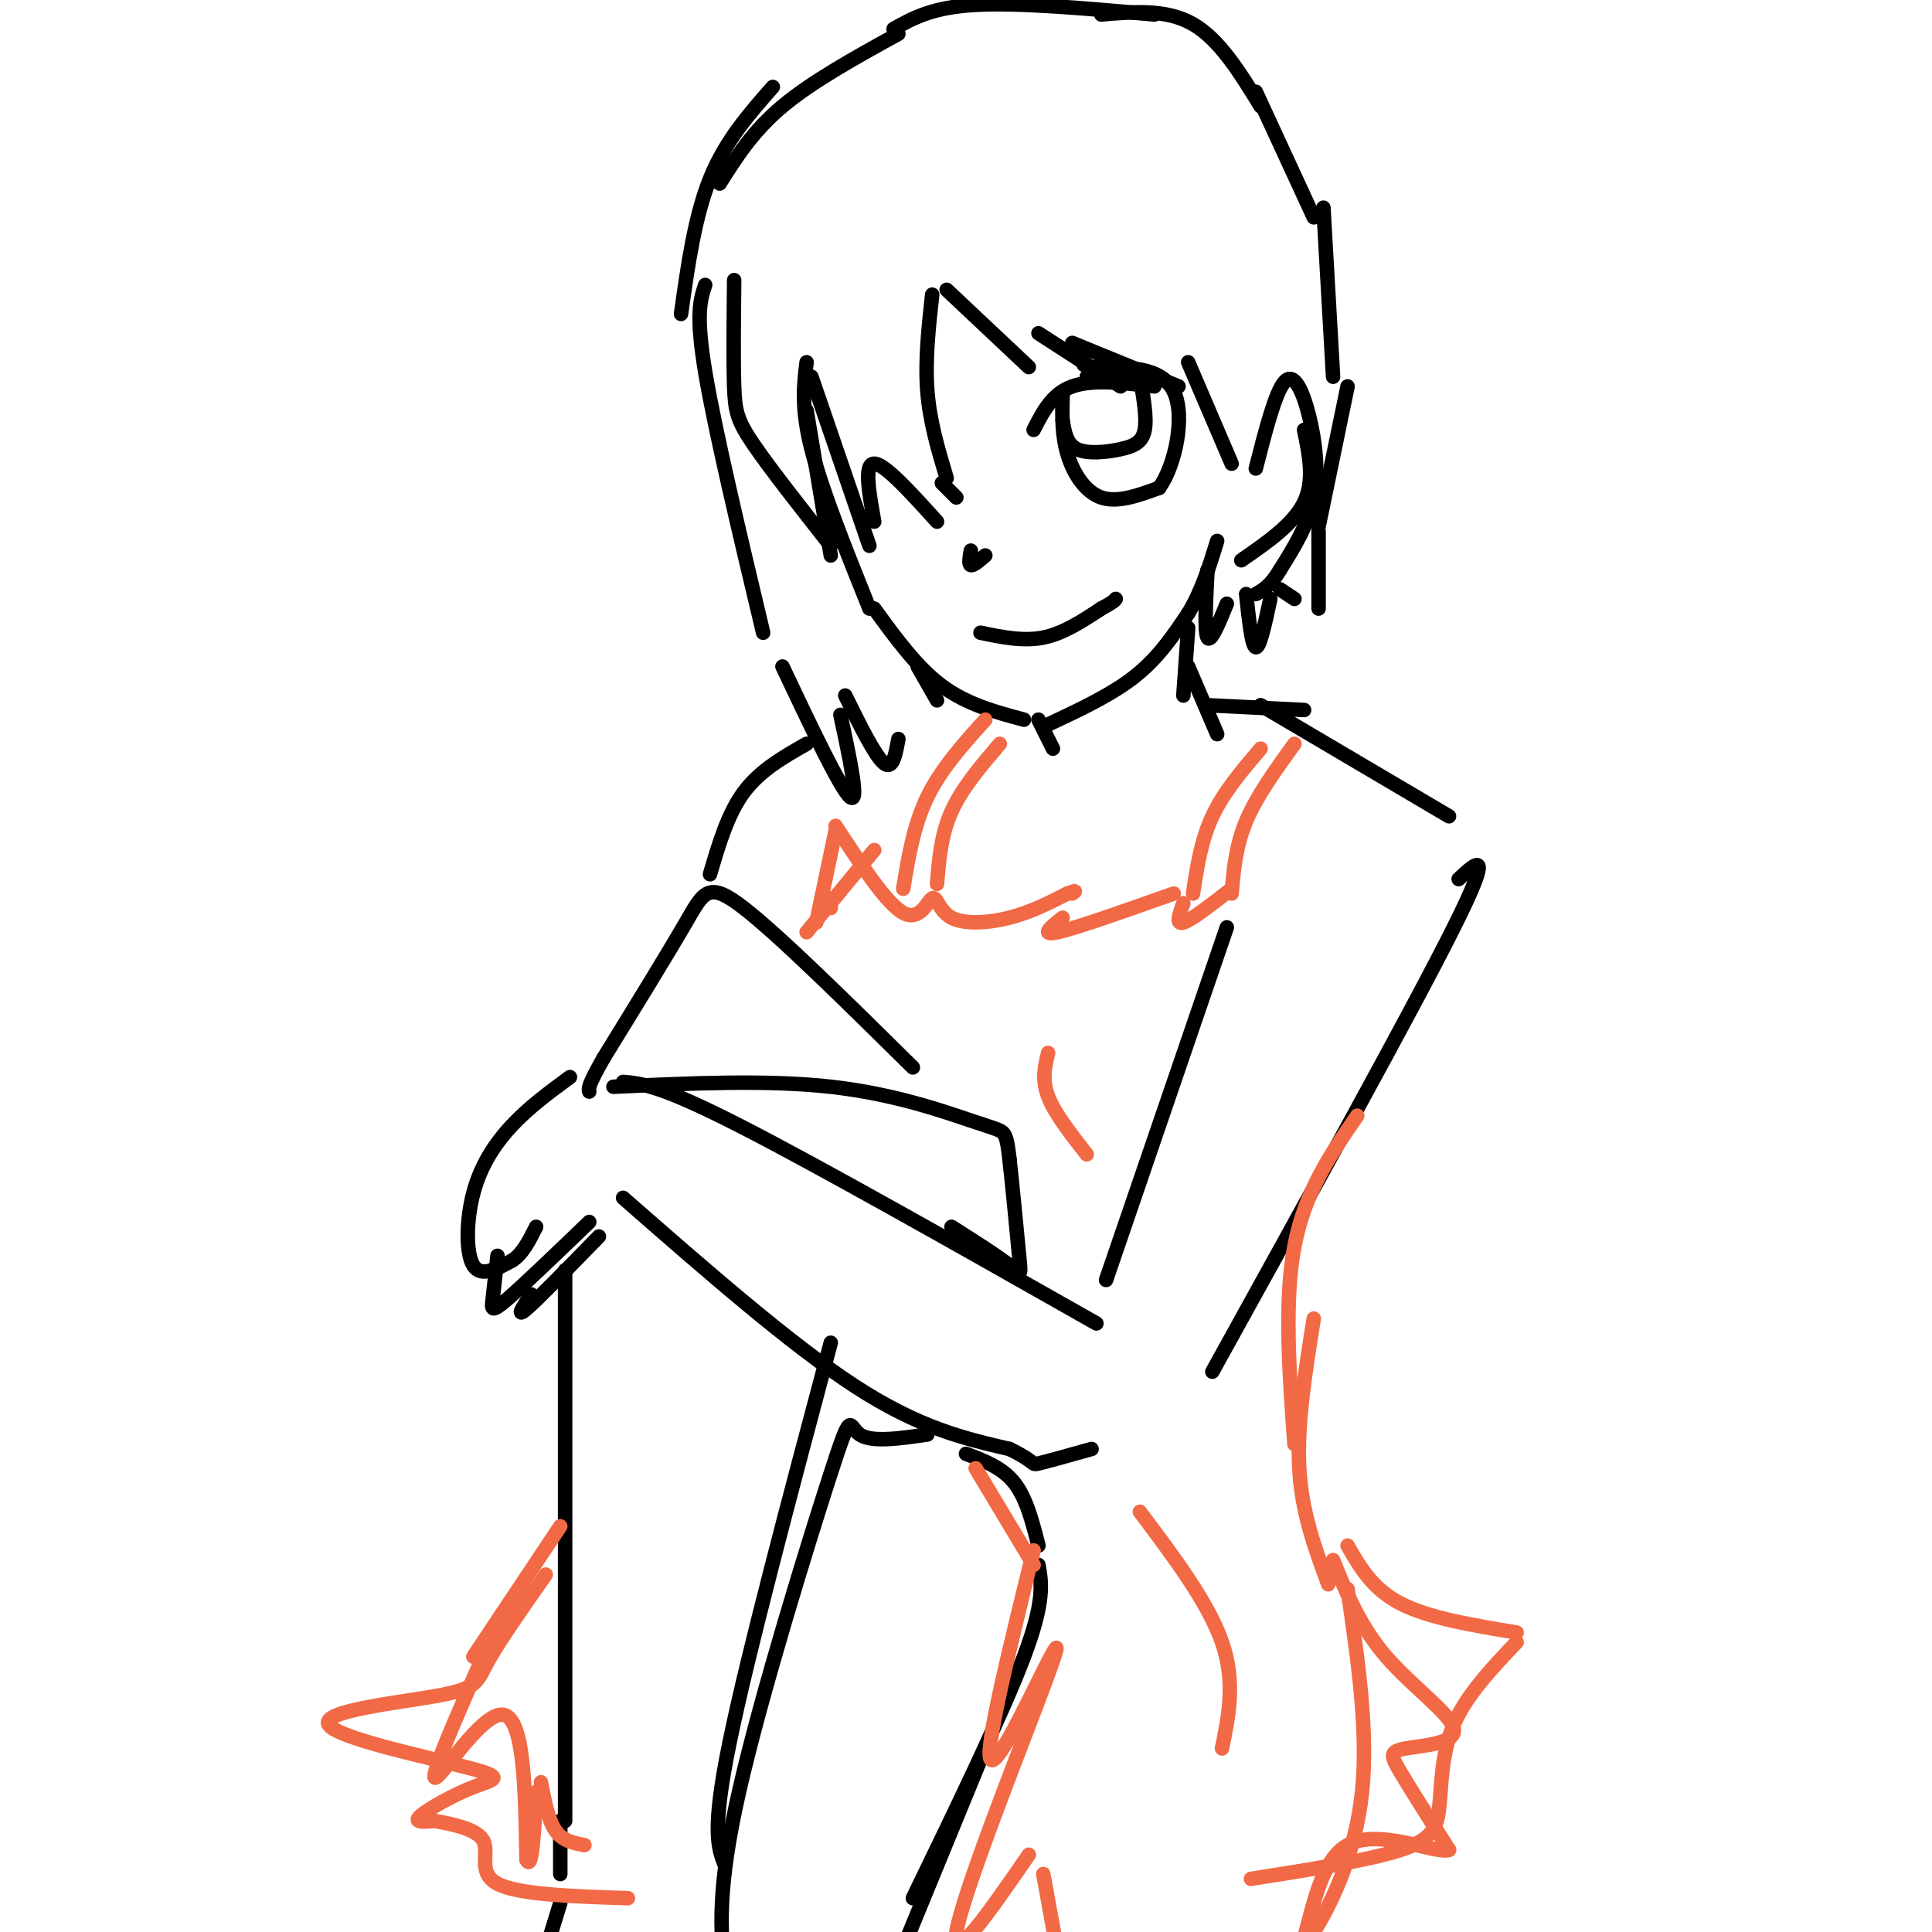 <svg viewBox='0 0 400 400' version='1.1' xmlns='http://www.w3.org/2000/svg' xmlns:xlink='http://www.w3.org/1999/xlink'><g fill='none' stroke='rgb(0,0,0)' stroke-width='3' stroke-linecap='round' stroke-linejoin='round'><path d='M167,75c-0.583,4.750 -1.167,9.500 1,18c2.167,8.500 7.083,20.750 12,33'/><path d='M181,126c4.417,6.083 8.833,12.167 14,16c5.167,3.833 11.083,5.417 17,7'/><path d='M217,150c6.583,-3.083 13.167,-6.167 18,-10c4.833,-3.833 7.917,-8.417 11,-13'/><path d='M246,127c2.833,-4.667 4.417,-9.833 6,-15'/><path d='M201,114c-0.250,1.417 -0.500,2.833 0,3c0.500,0.167 1.750,-0.917 3,-2'/><path d='M203,131c4.417,0.917 8.833,1.833 13,1c4.167,-0.833 8.083,-3.417 12,-6'/><path d='M228,126c2.500,-1.333 2.750,-1.667 3,-2'/><path d='M214,89c1.917,-3.750 3.833,-7.500 8,-9c4.167,-1.500 10.583,-0.750 17,0'/><path d='M220,82c-0.089,4.022 -0.178,8.044 1,12c1.178,3.956 3.622,7.844 7,9c3.378,1.156 7.689,-0.422 12,-2'/><path d='M240,101c3.289,-4.533 5.511,-14.867 3,-20c-2.511,-5.133 -9.756,-5.067 -17,-5'/><path d='M226,76c-2.833,-0.833 -1.417,-0.417 0,0'/><path d='M220,87c0.405,2.482 0.810,4.964 3,6c2.190,1.036 6.167,0.625 9,0c2.833,-0.625 4.524,-1.464 5,-4c0.476,-2.536 -0.262,-6.768 -1,-11'/><path d='M236,78c-2.000,-1.833 -6.500,-0.917 -11,0'/><path d='M193,61c-0.750,6.833 -1.500,13.667 -1,20c0.500,6.333 2.250,12.167 4,18'/><path d='M152,58c-0.089,8.422 -0.178,16.844 0,22c0.178,5.156 0.622,7.044 4,12c3.378,4.956 9.689,12.978 16,21'/><path d='M172,115c0.000,0.000 -5.000,-30.000 -5,-30'/><path d='M168,78c0.000,0.000 12.000,35.000 12,35'/><path d='M181,108c-1.083,-6.000 -2.167,-12.000 0,-12c2.167,0.000 7.583,6.000 13,12'/><path d='M195,100c0.000,0.000 3.000,3.000 3,3'/><path d='M196,60c0.000,0.000 17.000,16.000 17,16'/><path d='M215,69c0.000,0.000 17.000,11.000 17,11'/><path d='M222,71c0.000,0.000 22.000,9.000 22,9'/><path d='M246,75c0.000,0.000 9.000,21.000 9,21'/><path d='M260,97c2.042,-7.982 4.083,-15.964 6,-18c1.917,-2.036 3.708,1.875 5,7c1.292,5.125 2.083,11.464 1,17c-1.083,5.536 -4.042,10.268 -7,15'/><path d='M265,118c-2.000,3.333 -3.500,4.167 -5,5'/><path d='M146,59c-1.000,3.000 -2.000,6.000 0,18c2.000,12.000 7.000,33.000 12,54'/><path d='M162,138c6.000,12.667 12.000,25.333 14,27c2.000,1.667 0.000,-7.667 -2,-17'/><path d='M175,144c3.083,6.250 6.167,12.500 8,14c1.833,1.500 2.417,-1.750 3,-5'/><path d='M190,138c0.000,0.000 4.000,7.000 4,7'/><path d='M141,65c1.417,-10.083 2.833,-20.167 6,-28c3.167,-7.833 8.083,-13.417 13,-19'/><path d='M149,38c3.417,-5.417 6.833,-10.833 13,-16c6.167,-5.167 15.083,-10.083 24,-15'/><path d='M185,6c4.000,-2.250 8.000,-4.500 17,-5c9.000,-0.500 23.000,0.750 37,2'/><path d='M228,3c6.750,-0.583 13.500,-1.167 19,2c5.500,3.167 9.750,10.083 14,17'/><path d='M260,19c0.000,0.000 12.000,26.000 12,26'/><path d='M274,43c0.000,0.000 2.000,35.000 2,35'/><path d='M279,80c0.000,0.000 -6.000,29.000 -6,29'/><path d='M273,110c0.000,0.000 0.000,16.000 0,16'/><path d='M257,116c5.417,-3.750 10.833,-7.500 13,-12c2.167,-4.500 1.083,-9.750 0,-15'/><path d='M250,118c-0.333,6.417 -0.667,12.833 0,14c0.667,1.167 2.333,-2.917 4,-7'/><path d='M258,123c0.583,5.417 1.167,10.833 2,11c0.833,0.167 1.917,-4.917 3,-10'/><path d='M265,122c0.000,0.000 3.000,2.000 3,2'/><path d='M215,149c0.000,0.000 3.000,6.000 3,6'/><path d='M246,130c0.000,0.000 -1.000,14.000 -1,14'/><path d='M246,138c0.000,0.000 6.000,14.000 6,14'/><path d='M250,146c0.000,0.000 20.000,1.000 20,1'/><path d='M261,146c0.000,0.000 39.000,23.000 39,23'/><path d='M302,182c3.750,-3.500 7.500,-7.000 -1,10c-8.500,17.000 -29.250,54.500 -50,92'/><path d='M254,192c0.000,0.000 -25.000,73.000 -25,73'/><path d='M227,274c-28.833,-16.333 -57.667,-32.667 -74,-41c-16.333,-8.333 -20.167,-8.667 -24,-9'/><path d='M118,223c-4.214,3.095 -8.429,6.190 -12,10c-3.571,3.810 -6.500,8.333 -8,14c-1.500,5.667 -1.571,12.476 0,15c1.571,2.524 4.786,0.762 8,-1'/><path d='M106,261c2.167,-1.333 3.583,-4.167 5,-7'/><path d='M110,268c-1.667,2.500 -3.333,5.000 -1,3c2.333,-2.000 8.667,-8.500 15,-15'/><path d='M103,260c-0.378,3.444 -0.756,6.889 -1,9c-0.244,2.111 -0.356,2.889 3,0c3.356,-2.889 10.178,-9.444 17,-16'/><path d='M129,248c17.333,15.167 34.667,30.333 48,39c13.333,8.667 22.667,10.833 32,13'/><path d='M209,300c5.822,2.822 4.378,3.378 6,3c1.622,-0.378 6.311,-1.689 11,-3'/><path d='M127,225c15.940,-0.732 31.881,-1.464 45,0c13.119,1.464 23.417,5.125 29,7c5.583,1.875 6.452,1.964 7,3c0.548,1.036 0.774,3.018 1,5'/><path d='M209,240c0.583,5.083 1.542,15.292 2,20c0.458,4.708 0.417,3.917 -2,2c-2.417,-1.917 -7.208,-4.958 -12,-8'/><path d='M189,221c-13.822,-13.644 -27.644,-27.289 -35,-33c-7.356,-5.711 -8.244,-3.489 -12,3c-3.756,6.489 -10.378,17.244 -17,28'/><path d='M125,219c-3.333,5.833 -3.167,6.417 -3,7'/><path d='M117,263c0.000,0.000 0.000,114.000 0,114'/><path d='M172,278c-8.667,32.500 -17.333,65.000 -21,83c-3.667,18.000 -2.333,21.500 -1,25'/><path d='M192,297c-5.786,0.839 -11.571,1.679 -14,0c-2.429,-1.679 -1.500,-5.875 -6,8c-4.500,13.875 -14.429,45.821 -19,66c-4.571,20.179 -3.786,28.589 -3,37'/><path d='M200,301c3.750,1.417 7.500,2.833 10,6c2.500,3.167 3.750,8.083 5,13'/><path d='M215,324c0.667,3.750 1.333,7.500 -3,19c-4.333,11.500 -13.667,30.750 -23,50'/><path d='M206,357c0.000,0.000 -23.000,56.000 -23,56'/><path d='M116,377c0.000,0.000 0.000,11.000 0,11'/><path d='M116,394c0.000,0.000 -4.000,13.000 -4,13'/><path d='M167,154c-4.833,2.750 -9.667,5.500 -13,10c-3.333,4.500 -5.167,10.750 -7,17'/></g>
<g fill='none' stroke='rgb(242,105,70)' stroke-width='3' stroke-linecap='round' stroke-linejoin='round'><path d='M169,191c0.000,0.000 4.000,-19.000 4,-19'/><path d='M173,171c5.282,8.061 10.565,16.121 14,18c3.435,1.879 5.024,-2.424 6,-3c0.976,-0.576 1.340,2.576 4,4c2.660,1.424 7.617,1.121 12,0c4.383,-1.121 8.191,-3.061 12,-5'/><path d='M221,185c2.167,-0.833 1.583,-0.417 1,0'/><path d='M220,190c-2.417,1.917 -4.833,3.833 -1,3c3.833,-0.833 13.917,-4.417 24,-8'/><path d='M245,187c-0.833,2.250 -1.667,4.500 0,4c1.667,-0.500 5.833,-3.750 10,-7'/><path d='M261,155c-3.833,4.500 -7.667,9.000 -10,14c-2.333,5.000 -3.167,10.500 -4,16'/><path d='M268,154c-3.917,5.417 -7.833,10.833 -10,16c-2.167,5.167 -2.583,10.083 -3,15'/><path d='M204,149c-4.583,5.083 -9.167,10.167 -12,16c-2.833,5.833 -3.917,12.417 -5,19'/><path d='M207,154c-3.917,4.583 -7.833,9.167 -10,14c-2.167,4.833 -2.583,9.917 -3,15'/><path d='M281,231c-5.417,7.833 -10.833,15.667 -13,27c-2.167,11.333 -1.083,26.167 0,41'/><path d='M272,273c-1.750,10.917 -3.500,21.833 -3,31c0.500,9.167 3.250,16.583 6,24'/><path d='M279,329c2.156,14.756 4.311,29.511 3,42c-1.311,12.489 -6.089,22.711 -10,29c-3.911,6.289 -6.956,8.644 -10,11'/><path d='M202,304c0.000,0.000 12.000,20.000 12,20'/><path d='M214,321c-4.920,19.986 -9.841,39.971 -9,43c0.841,3.029 7.442,-10.900 11,-18c3.558,-7.100 4.073,-7.373 -1,6c-5.073,13.373 -15.735,40.392 -17,48c-1.265,7.608 6.868,-4.196 15,-16'/><path d='M216,388c0.000,0.000 4.000,22.000 4,22'/><path d='M116,316c0.000,0.000 -18.000,27.000 -18,27'/><path d='M104,334c-7.356,16.467 -14.711,32.933 -14,34c0.711,1.067 9.489,-13.267 14,-13c4.511,0.267 4.756,15.133 5,30'/><path d='M109,385c1.167,2.667 1.583,-5.667 2,-14'/><path d='M112,369c0.750,3.917 1.500,7.833 3,10c1.500,2.167 3.750,2.583 6,3'/><path d='M276,323c2.785,6.861 5.569,13.722 11,20c5.431,6.278 13.507,11.971 14,15c0.493,3.029 -6.598,3.392 -10,4c-3.402,0.608 -3.115,1.459 -1,5c2.115,3.541 6.057,9.770 10,16'/><path d='M300,383c-2.726,0.964 -14.542,-4.625 -21,-1c-6.458,3.625 -7.560,16.464 -10,22c-2.440,5.536 -6.220,3.768 -10,2'/><path d='M113,326c-4.864,6.929 -9.728,13.858 -12,18c-2.272,4.142 -1.951,5.495 -10,7c-8.049,1.505 -24.469,3.160 -23,6c1.469,2.840 20.827,6.864 29,9c8.173,2.136 5.162,2.383 1,4c-4.162,1.617 -9.475,4.605 -11,6c-1.525,1.395 0.737,1.198 3,1'/><path d='M90,377c2.869,0.560 8.542,1.458 10,4c1.458,2.542 -1.298,6.726 3,9c4.298,2.274 15.649,2.637 27,3'/><path d='M279,320c2.583,4.500 5.167,9.000 11,12c5.833,3.000 14.917,4.500 24,6'/><path d='M314,340c-5.208,5.494 -10.417,10.988 -13,17c-2.583,6.012 -2.542,12.542 -3,17c-0.458,4.458 -1.417,6.845 -8,9c-6.583,2.155 -18.792,4.077 -31,6'/><path d='M181,176c0.000,0.000 -14.000,17.000 -14,17'/><path d='M172,186c0.000,0.000 0.000,2.000 0,2'/><path d='M217,218c-0.667,2.750 -1.333,5.500 0,9c1.333,3.500 4.667,7.750 8,12'/><path d='M236,313c7.083,9.417 14.167,18.833 17,27c2.833,8.167 1.417,15.083 0,22'/></g>
</svg>